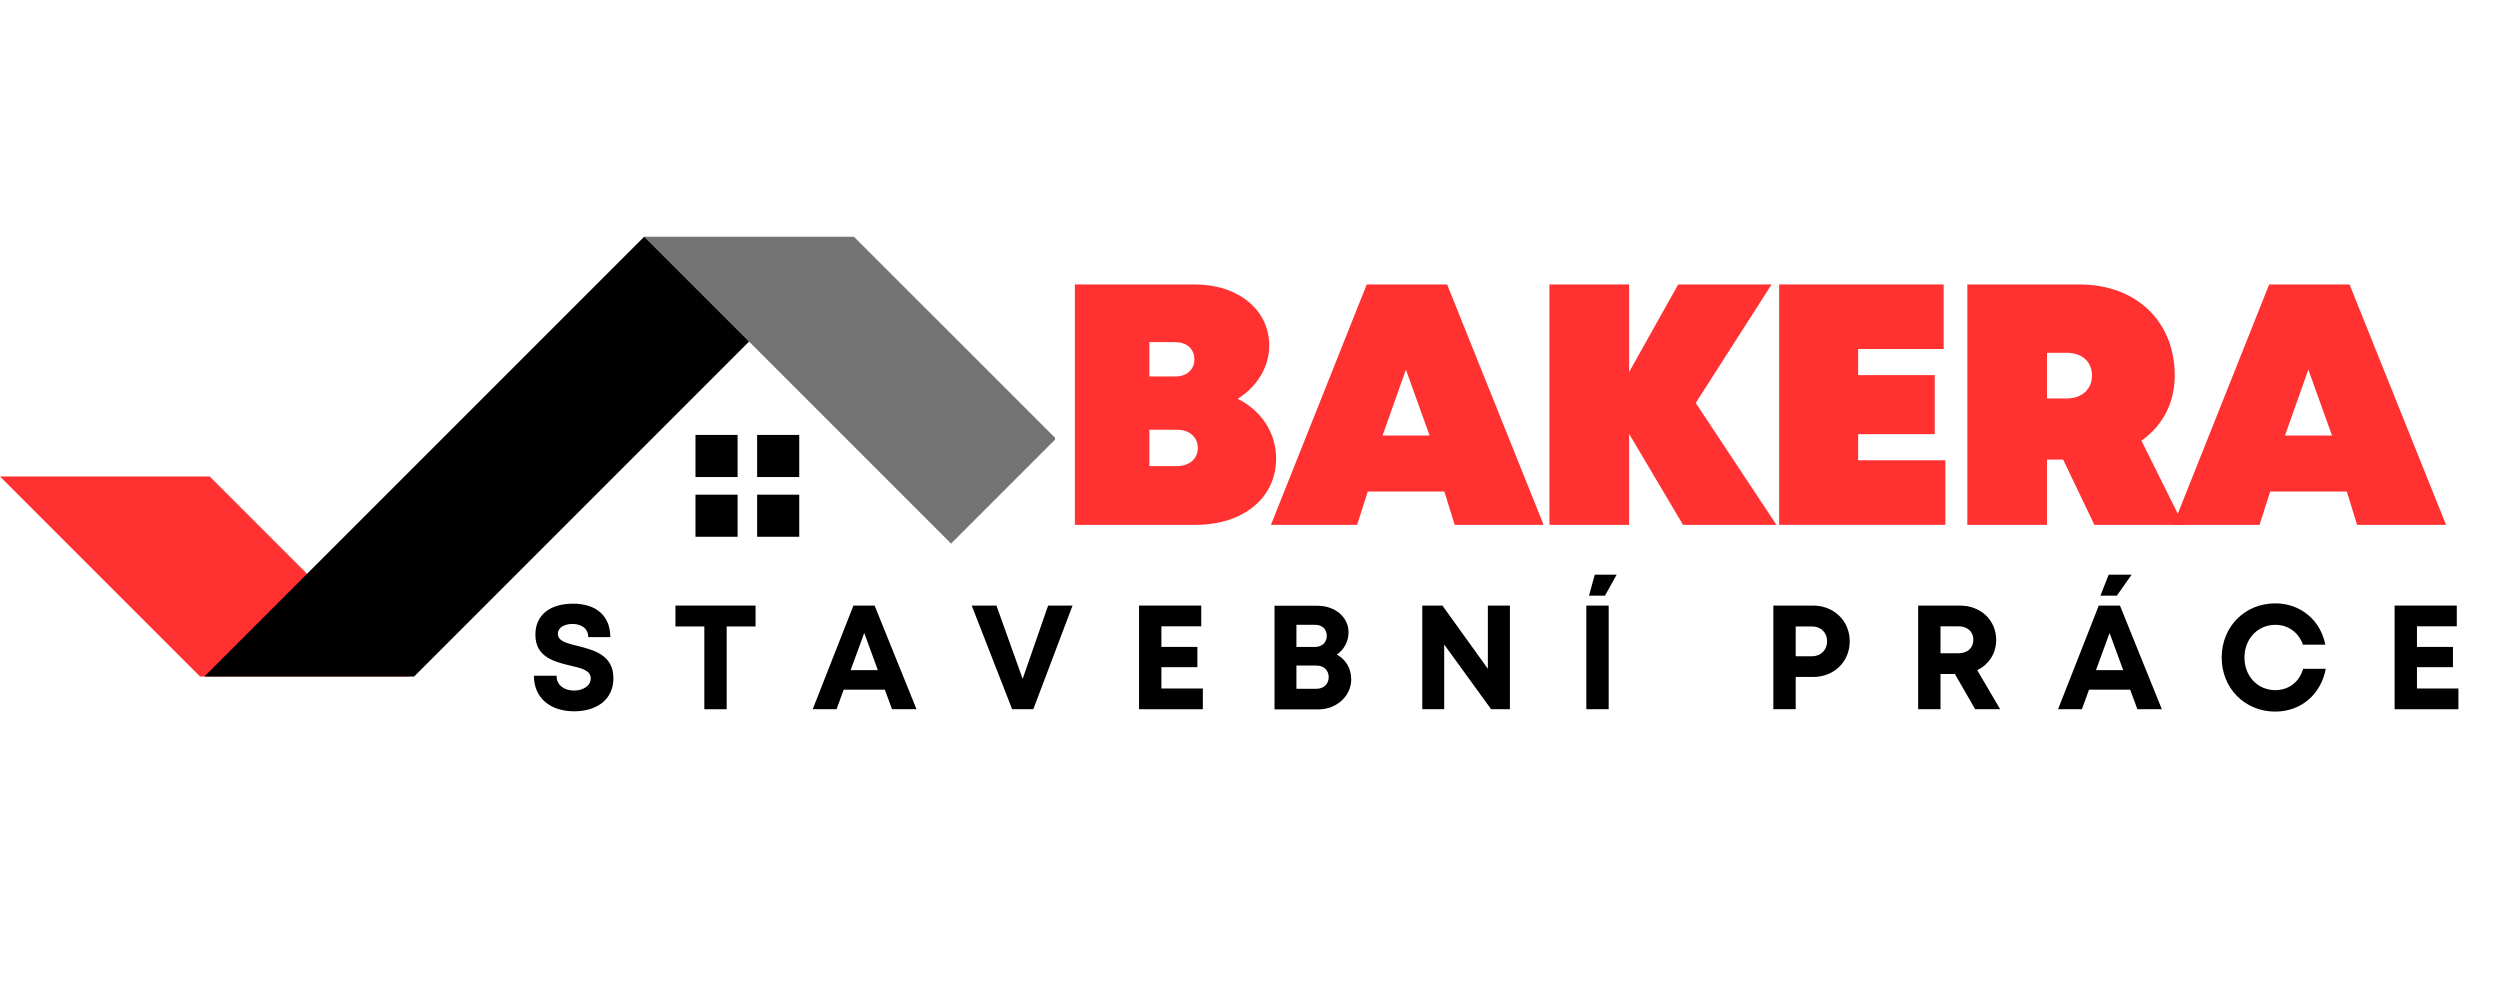 <svg xmlns="http://www.w3.org/2000/svg" xmlns:xlink="http://www.w3.org/1999/xlink" width="500" zoomAndPan="magnify" viewBox="0 0 375 150" height="200" preserveAspectRatio="xMidYMid meet" version="1.0"><defs><g/><clipPath id="c3cbd71685"><path d="M 96 35.477 L 158.25 35.477 L 158.25 82 L 96 82 Z M 96 35.477 " clip-rule="nonzero"/></clipPath><clipPath id="2c86844bb5"><path d="M 0 71 L 62 71 L 62 101.477 L 0 101.477 Z M 0 71 " clip-rule="nonzero"/></clipPath><clipPath id="c4507d922c"><path d="M 30 35.477 L 113 35.477 L 113 101.477 L 30 101.477 Z M 30 35.477 " clip-rule="nonzero"/></clipPath></defs><g clip-path="url(#c3cbd71685)"><path fill="#737373" d="M 128.086 35.508 L 96.629 35.508 L 112.359 51.234 L 142.66 81.539 L 158.391 65.809 L 128.086 35.508 " fill-opacity="1" fill-rule="nonzero"/></g><g clip-path="url(#2c86844bb5)"><path fill="#ff3131" d="M 30.305 101.777 L 61.762 101.777 L 31.457 71.473 L 0 71.473 L 15.727 87.203 L 30.305 101.777 " fill-opacity="1" fill-rule="nonzero"/></g><g clip-path="url(#c4507d922c)"><path fill="#000000" d="M 61.816 101.777 L 112.359 51.234 L 96.629 35.508 L 30.359 101.777 L 61.816 101.777 " fill-opacity="1" fill-rule="nonzero"/></g><path fill="#000000" d="M 110.641 71.555 L 104.324 71.555 L 104.324 65.238 L 110.641 65.238 L 110.641 71.555 " fill-opacity="1" fill-rule="nonzero"/><path fill="#000000" d="M 119.887 71.555 L 113.57 71.555 L 113.57 65.238 L 119.887 65.238 L 119.887 71.555 " fill-opacity="1" fill-rule="nonzero"/><path fill="#000000" d="M 110.641 80.516 L 104.324 80.516 L 104.324 74.199 L 110.641 74.199 L 110.641 80.516 " fill-opacity="1" fill-rule="nonzero"/><path fill="#000000" d="M 119.887 80.516 L 113.57 80.516 L 113.57 74.199 L 119.887 74.199 L 119.887 80.516 " fill-opacity="1" fill-rule="nonzero"/><g fill="#ff3131" fill-opacity="1"><g transform="translate(158.398, 78.726)"><g><path d="M 27.25 -18.906 C 30.082 -20.656 31.988 -23.594 31.988 -26.891 C 31.988 -32.246 27.352 -36.059 20.812 -36.059 L 2.832 -36.059 L 2.832 0 L 20.965 0 C 28.125 0 33.02 -4.07 33.02 -9.941 C 33.02 -13.906 30.699 -17.203 27.25 -18.906 Z M 20.758 -24.828 C 20.758 -23.281 19.625 -22.254 17.875 -22.254 L 14.012 -22.254 L 14.012 -27.402 L 17.875 -27.402 C 19.625 -27.402 20.758 -26.375 20.758 -24.828 Z M 18.133 -8.809 L 14.012 -8.809 L 14.012 -14.27 L 18.133 -14.27 C 19.988 -14.27 21.273 -13.188 21.273 -11.539 C 21.273 -9.891 19.988 -8.809 18.133 -8.809 Z M 18.133 -8.809 "/></g></g></g><g fill="#ff3131" fill-opacity="1"><g transform="translate(191.157, 78.726)"><g><path d="M 27.043 0 L 40.387 0 L 25.91 -36.059 L 13.855 -36.059 L -0.516 0 L 12.414 0 L 14.012 -4.996 L 25.5 -4.996 Z M 23.281 -13.395 L 16.227 -13.395 L 19.73 -23.281 Z M 23.281 -13.395 "/></g></g></g><g fill="#ff3131" fill-opacity="1"><g transform="translate(229.582, 78.726)"><g><path d="M 36.883 0 L 24.777 -18.285 L 36.16 -36.059 L 22.148 -36.059 L 14.785 -22.922 L 14.785 -36.059 L 2.832 -36.059 L 2.832 0 L 14.785 0 L 14.785 -13.652 L 22.871 0 Z M 36.883 0 "/></g></g></g><g fill="#ff3131" fill-opacity="1"><g transform="translate(264.041, 78.726)"><g><path d="M 14.68 -9.684 L 14.68 -13.598 L 26.168 -13.598 L 26.168 -22.457 L 14.68 -22.457 L 14.68 -26.375 L 27.508 -26.375 L 27.508 -36.059 L 2.832 -36.059 L 2.832 0 L 27.766 0 L 27.766 -9.684 Z M 14.68 -9.684 "/></g></g></g><g fill="#ff3131" fill-opacity="1"><g transform="translate(292.267, 78.726)"><g><path d="M 21.891 0 L 35.234 0 L 28.949 -12.621 C 32.09 -14.836 33.945 -18.234 33.945 -22.406 C 33.945 -30.598 28.074 -36.059 19.676 -36.059 L 2.832 -36.059 L 2.832 0 L 14.785 0 L 14.785 -9.789 L 17.203 -9.789 Z M 14.785 -25.809 L 17.719 -25.809 C 20.141 -25.809 21.531 -24.363 21.531 -22.406 C 21.531 -20.449 20.141 -18.957 17.719 -18.957 L 14.785 -18.957 Z M 14.785 -25.809 "/></g></g></g><g fill="#ff3131" fill-opacity="1"><g transform="translate(326.52, 78.726)"><g><path d="M 27.043 0 L 40.387 0 L 25.91 -36.059 L 13.855 -36.059 L -0.516 0 L 12.414 0 L 14.012 -4.996 L 25.5 -4.996 Z M 23.281 -13.395 L 16.227 -13.395 L 19.73 -23.281 Z M 23.281 -13.395 "/></g></g></g><g fill="#000000" fill-opacity="1"><g transform="translate(79.199, 106.384)"><g><path d="M 6.93 0.312 C 10.148 0.312 12.812 -1.309 12.812 -4.664 C 12.812 -8.148 9.84 -8.883 7.484 -9.484 C 5.82 -9.883 4.484 -10.215 4.484 -11.305 C 4.484 -12.324 5.574 -12.793 6.664 -12.793 C 7.93 -12.793 9.039 -12.168 9.039 -10.816 L 12.348 -10.816 C 12.348 -13.926 10.328 -15.832 6.75 -15.832 C 3.309 -15.832 1.109 -14.145 1.109 -11.172 C 1.109 -7.816 3.953 -7.129 6.309 -6.551 C 7.996 -6.172 9.414 -5.84 9.414 -4.621 C 9.414 -3.465 8.172 -2.797 6.906 -2.797 C 5.531 -2.797 4.285 -3.531 4.285 -5.02 L 0.887 -5.02 C 0.887 -1.688 3.352 0.312 6.93 0.312 Z M 6.93 0.312 "/></g></g></g><g fill="#000000" fill-opacity="1"><g transform="translate(100.853, 106.384)"><g><path d="M 12.48 -15.547 L 0.465 -15.547 L 0.465 -12.414 L 4.797 -12.414 L 4.797 0 L 8.148 0 L 8.148 -12.414 L 12.48 -12.414 Z M 12.48 -15.547 "/></g></g></g><g fill="#000000" fill-opacity="1"><g transform="translate(121.73, 106.384)"><g><path d="M 12.082 0 L 15.746 0 L 9.461 -15.547 L 6.285 -15.547 L 0.176 0 L 3.754 0 L 4.82 -2.93 L 10.992 -2.93 Z M 7.906 -11.438 L 9.949 -5.863 L 5.863 -5.863 Z M 7.906 -11.438 "/></g></g></g><g fill="#000000" fill-opacity="1"><g transform="translate(145.582, 106.384)"><g><path d="M 11.637 -15.547 L 7.816 -4.551 L 3.887 -15.547 L 0.176 -15.547 L 6.242 0 L 9.414 0 L 15.301 -15.547 Z M 11.637 -15.547 "/></g></g></g><g fill="#000000" fill-opacity="1"><g transform="translate(169.08, 106.384)"><g><path d="M 5.129 -3.109 L 5.129 -6.309 L 10.527 -6.309 L 10.527 -9.348 L 5.129 -9.348 L 5.129 -12.438 L 11.105 -12.438 L 11.105 -15.547 L 1.777 -15.547 L 1.777 0 L 11.348 0 L 11.348 -3.109 Z M 5.129 -3.109 "/></g></g></g><g fill="#000000" fill-opacity="1"><g transform="translate(189.401, 106.384)"><g><path d="M 11.125 -8.195 C 12.215 -8.949 12.879 -10.191 12.879 -11.527 C 12.879 -13.812 10.883 -15.523 8.195 -15.523 L 1.777 -15.523 L 1.777 0.023 L 8.371 0.023 C 11.082 0.023 13.281 -1.977 13.281 -4.465 C 13.281 -6.129 12.48 -7.461 11.125 -8.195 Z M 9.617 -11.016 C 9.617 -10.039 8.926 -9.348 7.883 -9.348 L 5.062 -9.348 L 5.062 -12.66 L 7.883 -12.66 C 8.926 -12.66 9.617 -11.992 9.617 -11.016 Z M 8.062 -3.066 L 5.062 -3.066 L 5.062 -6.551 L 8.062 -6.551 C 9.172 -6.551 9.906 -5.82 9.906 -4.82 C 9.906 -3.797 9.172 -3.066 8.062 -3.066 Z M 8.062 -3.066 "/></g></g></g><g fill="#000000" fill-opacity="1"><g transform="translate(211.566, 106.384)"><g><path d="M 11.613 -15.547 L 11.613 -6.062 L 4.797 -15.547 L 1.777 -15.547 L 1.777 0 L 5.062 0 L 5.062 -9.703 L 12.102 0 L 14.922 0 L 14.922 -15.547 Z M 11.613 -15.547 "/></g></g></g><g fill="#000000" fill-opacity="1"><g transform="translate(236.173, 106.384)"><g><path d="M 2.176 -17.031 L 4.574 -17.031 L 6.328 -20.188 L 3.043 -20.188 Z M 1.777 0 L 5.129 0 L 5.129 -15.547 L 1.777 -15.547 Z M 1.777 0 "/></g></g></g><g fill="#000000" fill-opacity="1"><g transform="translate(251.01, 106.384)"><g/></g></g><g fill="#000000" fill-opacity="1"><g transform="translate(264.225, 106.384)"><g><path d="M 7.75 -15.547 L 1.777 -15.547 L 1.777 0 L 5.129 0 L 5.129 -4.84 L 7.75 -4.84 C 10.883 -4.84 13.234 -7.129 13.234 -10.191 C 13.234 -13.258 10.859 -15.547 7.75 -15.547 Z M 7.594 -7.949 L 5.129 -7.949 L 5.129 -12.414 L 7.594 -12.414 C 8.926 -12.414 9.84 -11.48 9.84 -10.191 C 9.84 -8.906 8.926 -7.949 7.594 -7.949 Z M 7.594 -7.949 "/></g></g></g><g fill="#000000" fill-opacity="1"><g transform="translate(285.946, 106.384)"><g><path d="M 10.328 0 L 14.078 0 L 10.637 -5.863 C 12.371 -6.707 13.48 -8.352 13.48 -10.395 C 13.48 -13.391 11.148 -15.547 8.039 -15.547 L 1.777 -15.547 L 1.777 0 L 5.129 0 L 5.129 -5.285 L 7.285 -5.285 Z M 5.129 -12.438 L 7.816 -12.438 C 9.238 -12.438 10.059 -11.57 10.059 -10.414 C 10.059 -9.238 9.238 -8.395 7.816 -8.395 L 5.129 -8.395 Z M 5.129 -12.438 "/></g></g></g><g fill="#000000" fill-opacity="1"><g transform="translate(308.532, 106.384)"><g><path d="M 11.215 -20.188 L 7.773 -20.188 L 6.527 -17.031 L 8.992 -17.031 Z M 12.082 0 L 15.746 0 L 9.461 -15.547 L 6.285 -15.547 L 0.176 0 L 3.754 0 L 4.82 -2.93 L 10.992 -2.93 Z M 7.906 -11.438 L 9.949 -5.863 L 5.863 -5.863 Z M 7.906 -11.438 "/></g></g></g><g fill="#000000" fill-opacity="1"><g transform="translate(332.385, 106.384)"><g><path d="M 8.906 0.355 C 12.746 0.355 15.766 -2.223 16.477 -6.062 L 13.082 -6.062 C 12.523 -4.109 10.949 -2.863 8.906 -2.863 C 6.262 -2.863 4.285 -4.953 4.285 -7.75 C 4.285 -10.547 6.262 -12.66 8.906 -12.66 C 10.859 -12.66 12.414 -11.504 13.059 -9.684 L 16.41 -9.684 C 15.699 -13.367 12.68 -15.879 8.906 -15.879 C 4.332 -15.879 0.867 -12.371 0.867 -7.75 C 0.867 -3.152 4.332 0.355 8.906 0.355 Z M 8.906 0.355 "/></g></g></g><g fill="#000000" fill-opacity="1"><g transform="translate(357.414, 106.384)"><g><path d="M 5.129 -3.109 L 5.129 -6.309 L 10.527 -6.309 L 10.527 -9.348 L 5.129 -9.348 L 5.129 -12.438 L 11.105 -12.438 L 11.105 -15.547 L 1.777 -15.547 L 1.777 0 L 11.348 0 L 11.348 -3.109 Z M 5.129 -3.109 "/></g></g></g></svg>